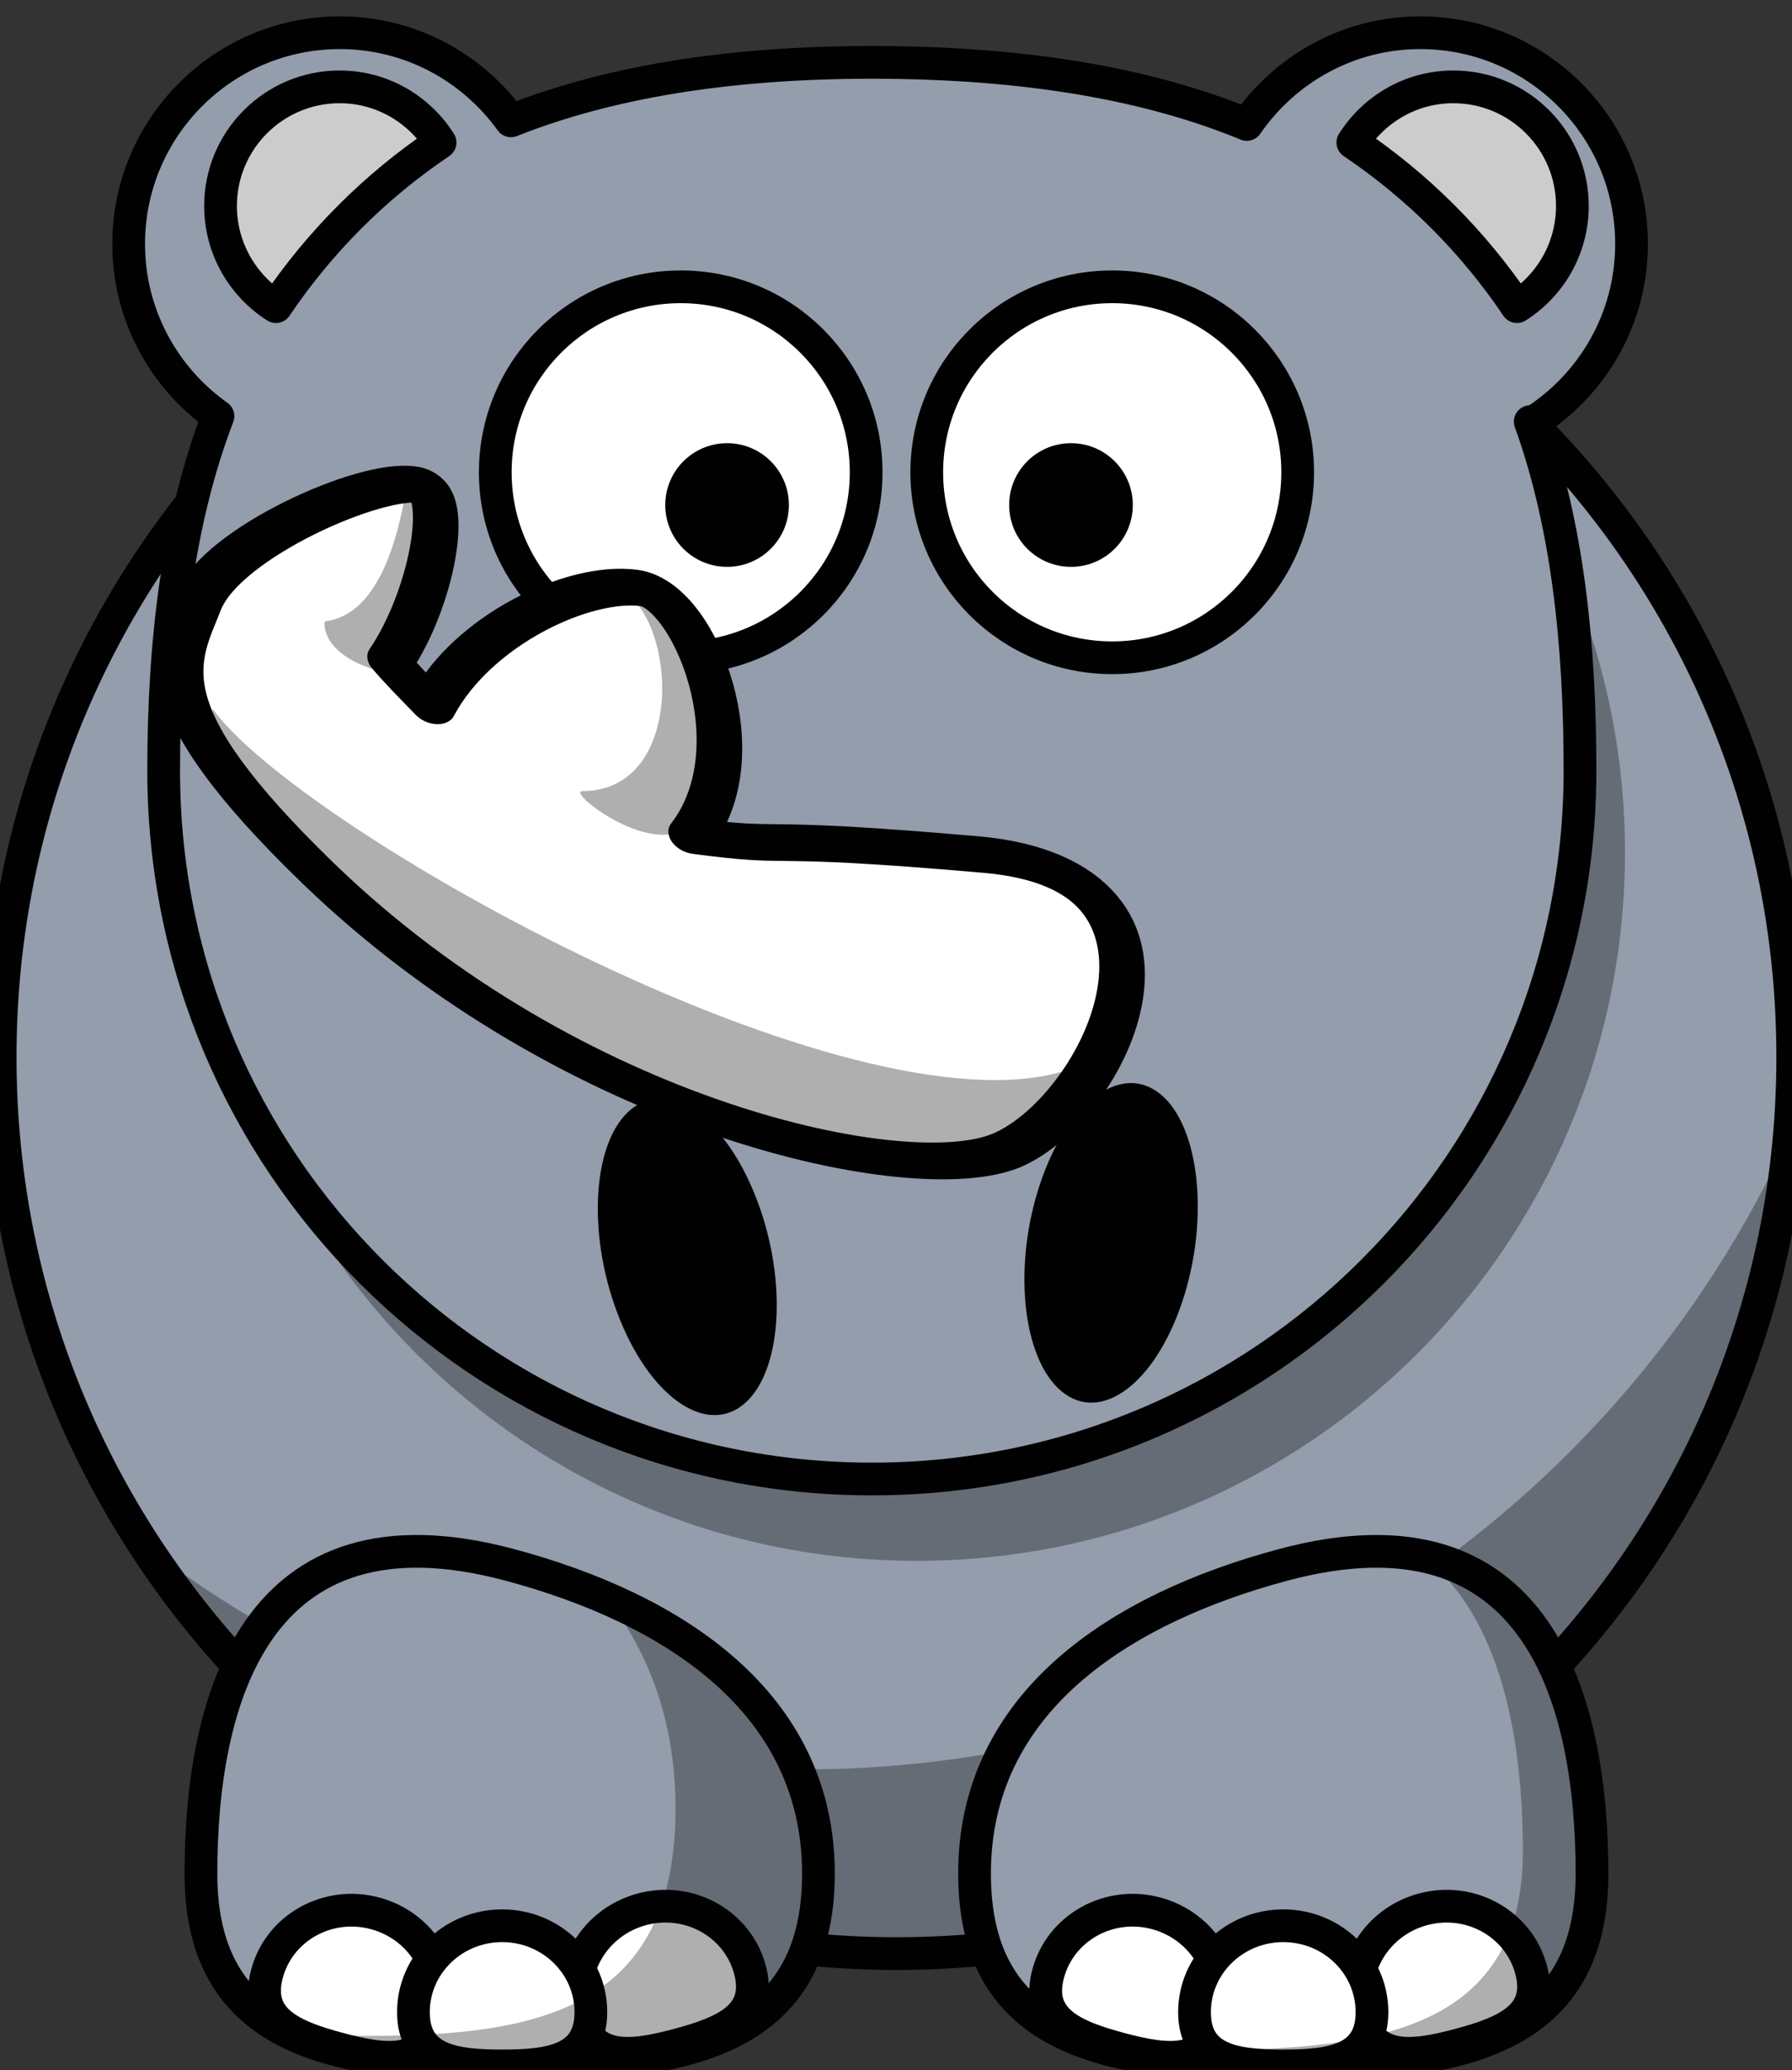 <svg width="219" height="253" xmlns="http://www.w3.org/2000/svg">

 <rect width="100%" height="100%" fill="#333333" stroke="none"/>

 <g id="imagebot_2">
  <g transform="matrix(1 0 0 1 -1.98 -2)" id="imagebot_40">
   <path stroke-linejoin="round" stroke="#010101" stroke-width="4" stroke-linecap="round" fill="#939dac" d="M221.07,131.19C221.09,191.7 172.05,240.76 111.54,240.76C51.028,240.76 1.98,191.7 2,131.19C1.981,70.684 51.028,21.62 111.54,21.62C172.05,21.623 221.09,70.684 221.07,131.19z" id="imagebot_42"/>
   <path fill-opacity="0.314" fill="#010101" d="M220.65,140.78C199.82,186.48 153.72,218.25 100.21,218.25C69.887,218.25 41.963,208.04 19.651,190.87C39.185,220.9 73.029,240.75 111.53,240.75C168.81,240.75 215.81,196.8 220.65,140.78z" id="imagebot_41"/>
  </g>
  <g transform="matrix(1 0 0 1 -1.98 -2)" id="imagebot_25">
   <g id="imagebot_33">
    <path stroke-linejoin="round" stroke="#010101" stroke-width="4" stroke-linecap="round" fill="#939dac" d="M26.537,230.99C26.531,251.83 43.424,254.49 64.266,254.49S102,251.83 102,230.99S84.397,198.64 64.266,193.25C32.948,184.86 26.531,210.15 26.537,230.99z" id="imagebot_39"/>
    <g id="imagebot_35">
     <path stroke-linejoin="round" stroke="#010101" stroke-width="4" stroke-linecap="round" fill="#ffffff" d="M93.634,242.74C95.144,248.38 90.647,250.35 84.861,251.9S74.194,253.99 72.687,248.36C71.176,242.73 74.643,236.9 80.428,235.35S92.126,237.11 93.634,242.74z" id="imagebot_38"/>
     <path stroke-linejoin="round" stroke="#010101" stroke-width="4" stroke-linecap="round" fill="#ffffff" d="M55.552,248.84C54.045,254.48 49.163,253.94 43.378,252.39C37.592,250.84 33.094,248.86 34.605,243.23C36.112,237.6 42.025,234.29 47.811,235.84C53.596,237.39 57.062,243.21 55.552,248.84z" id="imagebot_37"/>
     <path stroke-linejoin="round" stroke="#010101" stroke-width="4" stroke-linecap="round" fill="#ffffff" d="M74.19,247.92C74.192,253.75 69.337,254.49 63.347,254.49C57.358,254.49 52.503,253.75 52.505,247.92C52.503,242.09 57.358,237.36 63.347,237.36C69.337,237.36 74.192,242.09 74.19,247.92z" id="imagebot_36"/>
    </g>
    <path fill-opacity="0.314" fill="#010101" d="M76.208,197.38C81.37,204.14 84.538,212.59 84.536,223.02C84.542,247.67 67.643,250.82 46.802,250.82C43.577,250.82 40.457,250.72 37.469,250.5C44.305,253.82 53.781,254.5 64.262,254.5C85.103,254.5 102,251.82 102,230.98C102,214.42 90.876,203.77 76.208,197.38z" id="imagebot_34"/>
   </g>
   <g id="imagebot_26">
    <path stroke-linejoin="round" stroke="#010101" stroke-width="4" stroke-linecap="round" fill="#939dac" d="M196.54,230.99C196.54,251.83 179.65,254.49 158.81,254.49S121.07,251.83 121.08,230.99C121.07,210.15 138.68,198.64 158.81,193.25C190.13,184.86 196.54,210.15 196.54,230.99z" id="imagebot_32"/>
    <g id="imagebot_28">
     <path stroke-linejoin="round" stroke="#010101" stroke-width="4" stroke-linecap="round" fill="#ffffff" d="M189.1,242.74C190.61,248.38 186.11,250.35 180.32,251.9C174.54,253.45 169.66,253.99 168.15,248.36S170.1,236.9 175.89,235.35S187.59,237.11 189.1,242.74z" id="imagebot_31"/>
     <path stroke-linejoin="round" stroke="#010101" stroke-width="4" stroke-linecap="round" fill="#ffffff" d="M151.01,248.84C149.51,254.48 144.62,253.94 138.84,252.39C133.05,250.84 128.56,248.86 130.07,243.23S137.49,234.29 143.27,235.84C149.06,237.39 152.52,243.21 151.01,248.84z" id="imagebot_30"/>
     <path stroke-linejoin="round" stroke="#010101" stroke-width="4" stroke-linecap="round" fill="#ffffff" d="M169.65,247.92C169.65,253.75 164.8,254.49 158.81,254.49S147.96,253.75 147.96,247.92S152.82,237.36 158.81,237.36S169.65,242.09 169.65,247.92z" id="imagebot_29"/>
    </g>
    <path fill-opacity="0.314" fill="#010101" d="M175.83,192.16C185.53,199.65 188.09,214.83 188.09,228.23C188.1,249.79 170.62,252.55 149.06,252.55C144.39,252.55 139.92,252.4 135.77,251.98C142.14,254.02 150.12,254.48 158.8,254.48C179.64,254.48 196.54,251.83 196.53,230.98C196.54,214.66 192.6,195.61 175.83,192.16z" id="imagebot_27"/>
   </g>
  </g>
  <path transform="translate(-1 0) matrix(1 0 0 1 -1.98 -2)" fill-opacity="0.314" fill="#010101" d="M201.57,106.19C201.58,154 162.83,192.76 115.03,192.76C67.219,192.76 28.468,154 28.483,106.19C28.468,58.385 67.219,19.623 115.03,19.623C162.83,19.623 201.58,58.385 201.57,106.19z" id="imagebot_24"/>
  <path transform="translate(-1 2) matrix(1 0 0 1 -2.98 0)" stroke-linejoin="round" stroke="#010101" stroke-width="4" stroke-linecap="round" fill="#939dac" d="M191.25,49.672C198.53,45.107 203.37,37.026 203.37,27.809C203.37,13.564 191.8,2 177.56,2C168.75,2 161,6.459 156.35,13.212C144.55,8.337 129.54,5.623 110.53,5.623C92.466,5.623 77.985,8.175 66.425,12.767C61.741,6.261 54.135,2 45.513,2C31.27,2 19.704,13.564 19.704,27.809C19.704,36.506 24.018,44.188 30.618,48.862C25.732,61.606 23.978,76.405 23.983,92.192C23.968,140 62.719,178.76 110.53,178.76C158.33,178.76 197.08,140 197.07,92.192C197.08,76.68 195.53,62.123 190.99,49.53C191.21,49.718 191.31,49.772 191.25,49.672z" id="imagebot_23"/>
  <g transform="matrix(1 0 0 1 -1.98 -2)" id="imagebot_19">
   <path stroke-linejoin="round" stroke="#010101" stroke-width="4" stroke-linecap="round" fill="#cccccc" d="M179.59,12.616C174.41,12.616 169.89,15.343 167.31,19.418C175.23,24.75 182.04,31.558 187.37,39.477C191.44,36.895 194.14,32.335 194.14,27.169C194.14,19.138 187.62,12.616 179.59,12.616z" id="imagebot_21"/>
   <path stroke-linejoin="round" stroke="#010101" stroke-width="4" stroke-linecap="round" fill="#cccccc" d="M43.486,12.616C48.662,12.616 53.182,15.343 55.761,19.418C47.845,24.75 41.03,31.558 35.702,39.477C31.639,36.895 28.932,32.335 28.932,27.169C28.934,19.138 35.455,12.616 43.486,12.616z" id="imagebot_20"/>
  </g>
  <g transform="rotate(358.108 109.939 152.712) matrix(1.607 0 0 2.49 -69.352 -218.892)" id="imagebot_16">
   <path fill="#010101" d="M132.91,152.28C130.61,156.26 126.4,158.12 123.51,156.45C120.61,154.78 120.12,150.2 122.42,146.23C124.71,142.25 128.92,140.39 131.82,142.06C134.71,143.73 135.2,148.31 132.91,152.28z" id="imagebot_18"/>
   <path fill="#010101" d="M90.168,152.28C92.461,156.26 96.669,158.12 99.565,156.45C102.46,154.78 102.95,150.2 100.66,146.23C98.363,142.25 94.155,140.39 91.259,142.06C88.362,143.73 87.874,148.31 90.168,152.28z" id="imagebot_17"/>
  </g>
  <g transform="matrix(1 0 0 1 -1.98 -2)" id="imagebot_9">
   <g id="imagebot_13">
    <path stroke-linejoin="round" stroke="#010101" stroke-width="4" stroke-linecap="round" fill="#ffffff" d="M160.57,59.722C160.57,72.241 150.42,82.391 137.9,82.391S115.24,72.241 115.24,59.722S125.38,37.053 137.9,37.053C150.42,37.052 160.57,47.203 160.57,59.722z" id="imagebot_15"/>
    <path fill="#010101" d="M140.42,63.722C140.42,67.895 137.04,71.279 132.87,71.279C128.69,71.279 125.31,67.895 125.31,63.722S128.69,56.165 132.87,56.165C137.04,56.165 140.42,59.549 140.42,63.722z" id="imagebot_14"/>
   </g>
   <g id="imagebot_10">
    <path stroke-linejoin="round" stroke="#010101" stroke-width="4" stroke-linecap="round" fill="#ffffff" d="M107.83,59.722C107.84,72.241 97.689,82.391 85.171,82.391S62.505,72.241 62.508,59.722C62.505,47.203 72.653,37.053 85.171,37.053S107.84,47.203 107.83,59.722z" id="imagebot_12"/>
    <path fill="#010101" d="M98.391,63.722C98.393,67.895 95.01,71.279 90.837,71.279S83.281,67.895 83.282,63.722C83.281,59.549 86.664,56.165 90.837,56.165S98.393,59.549 98.391,63.722z" id="imagebot_11"/>
   </g>
  </g>
  <g transform="rotate(22.965 79.256 105.759) matrix(1.445 0 0 1.055 -38.655 0.798)" id="imagebot_3">
   <path stroke-linejoin="round" stroke="#010101" stroke-width="4" fill="#ffffff" d="M107.14,83.311C87.997,91.817 92.683,91.104 83.939,94.399C86.271,82.416 76.284,68.614 71.72,70.328C66.69,72.217 60.128,82.431 59.516,92.233C57.704,91.189 56.093,90.285 54.719,89.335C55.934,80.988 54.017,68.442 51.166,69.284C51.154,69.287 51.14,69.295 51.128,69.299C47.143,70.551 37.747,84.443 37.872,91.568S36.878,105.08 56.118,115.26C84.087,130.04 112.89,122.32 118.94,113.64C125.22,104.63 126.28,74.806 107.14,83.311z" id="imagebot_7"/>
   <path fill-opacity="0.314" fill="#010101" d="M82.048,95.36C89.8,89.776 78.128,68.014 72.433,70.153C71.885,70.359 71.271,70.779 70.583,71.358C75.952,72.575 81.921,89.922 74,94.563C72.916,95.198 78.957,97.583 82.048,95.36z" id="imagebot_6"/>
   <path fill-opacity="0.314" fill="#010101" d="M124.25,97.879C122.8,100.06 122.09,101.38 119.94,103.51C104.21,119.12 52.963,111.25 42.475,102.49C48.515,118.62 98.115,131.49 116.02,116.32C123.15,110.27 122.98,104.23 124.25,97.879z" id="imagebot_5"/>
   <path fill-opacity="0.314" fill="#010101" d="M54.122,90.942C59.636,87.546 54.077,67.399 50.122,68.567C49.741,68.678 53.747,83.817 48.372,88.067C48.247,88.317 49.247,91.817 54.122,90.942z" id="imagebot_4"/>
  </g>
  <title>imagebot_2</title>
 </g>
</svg>